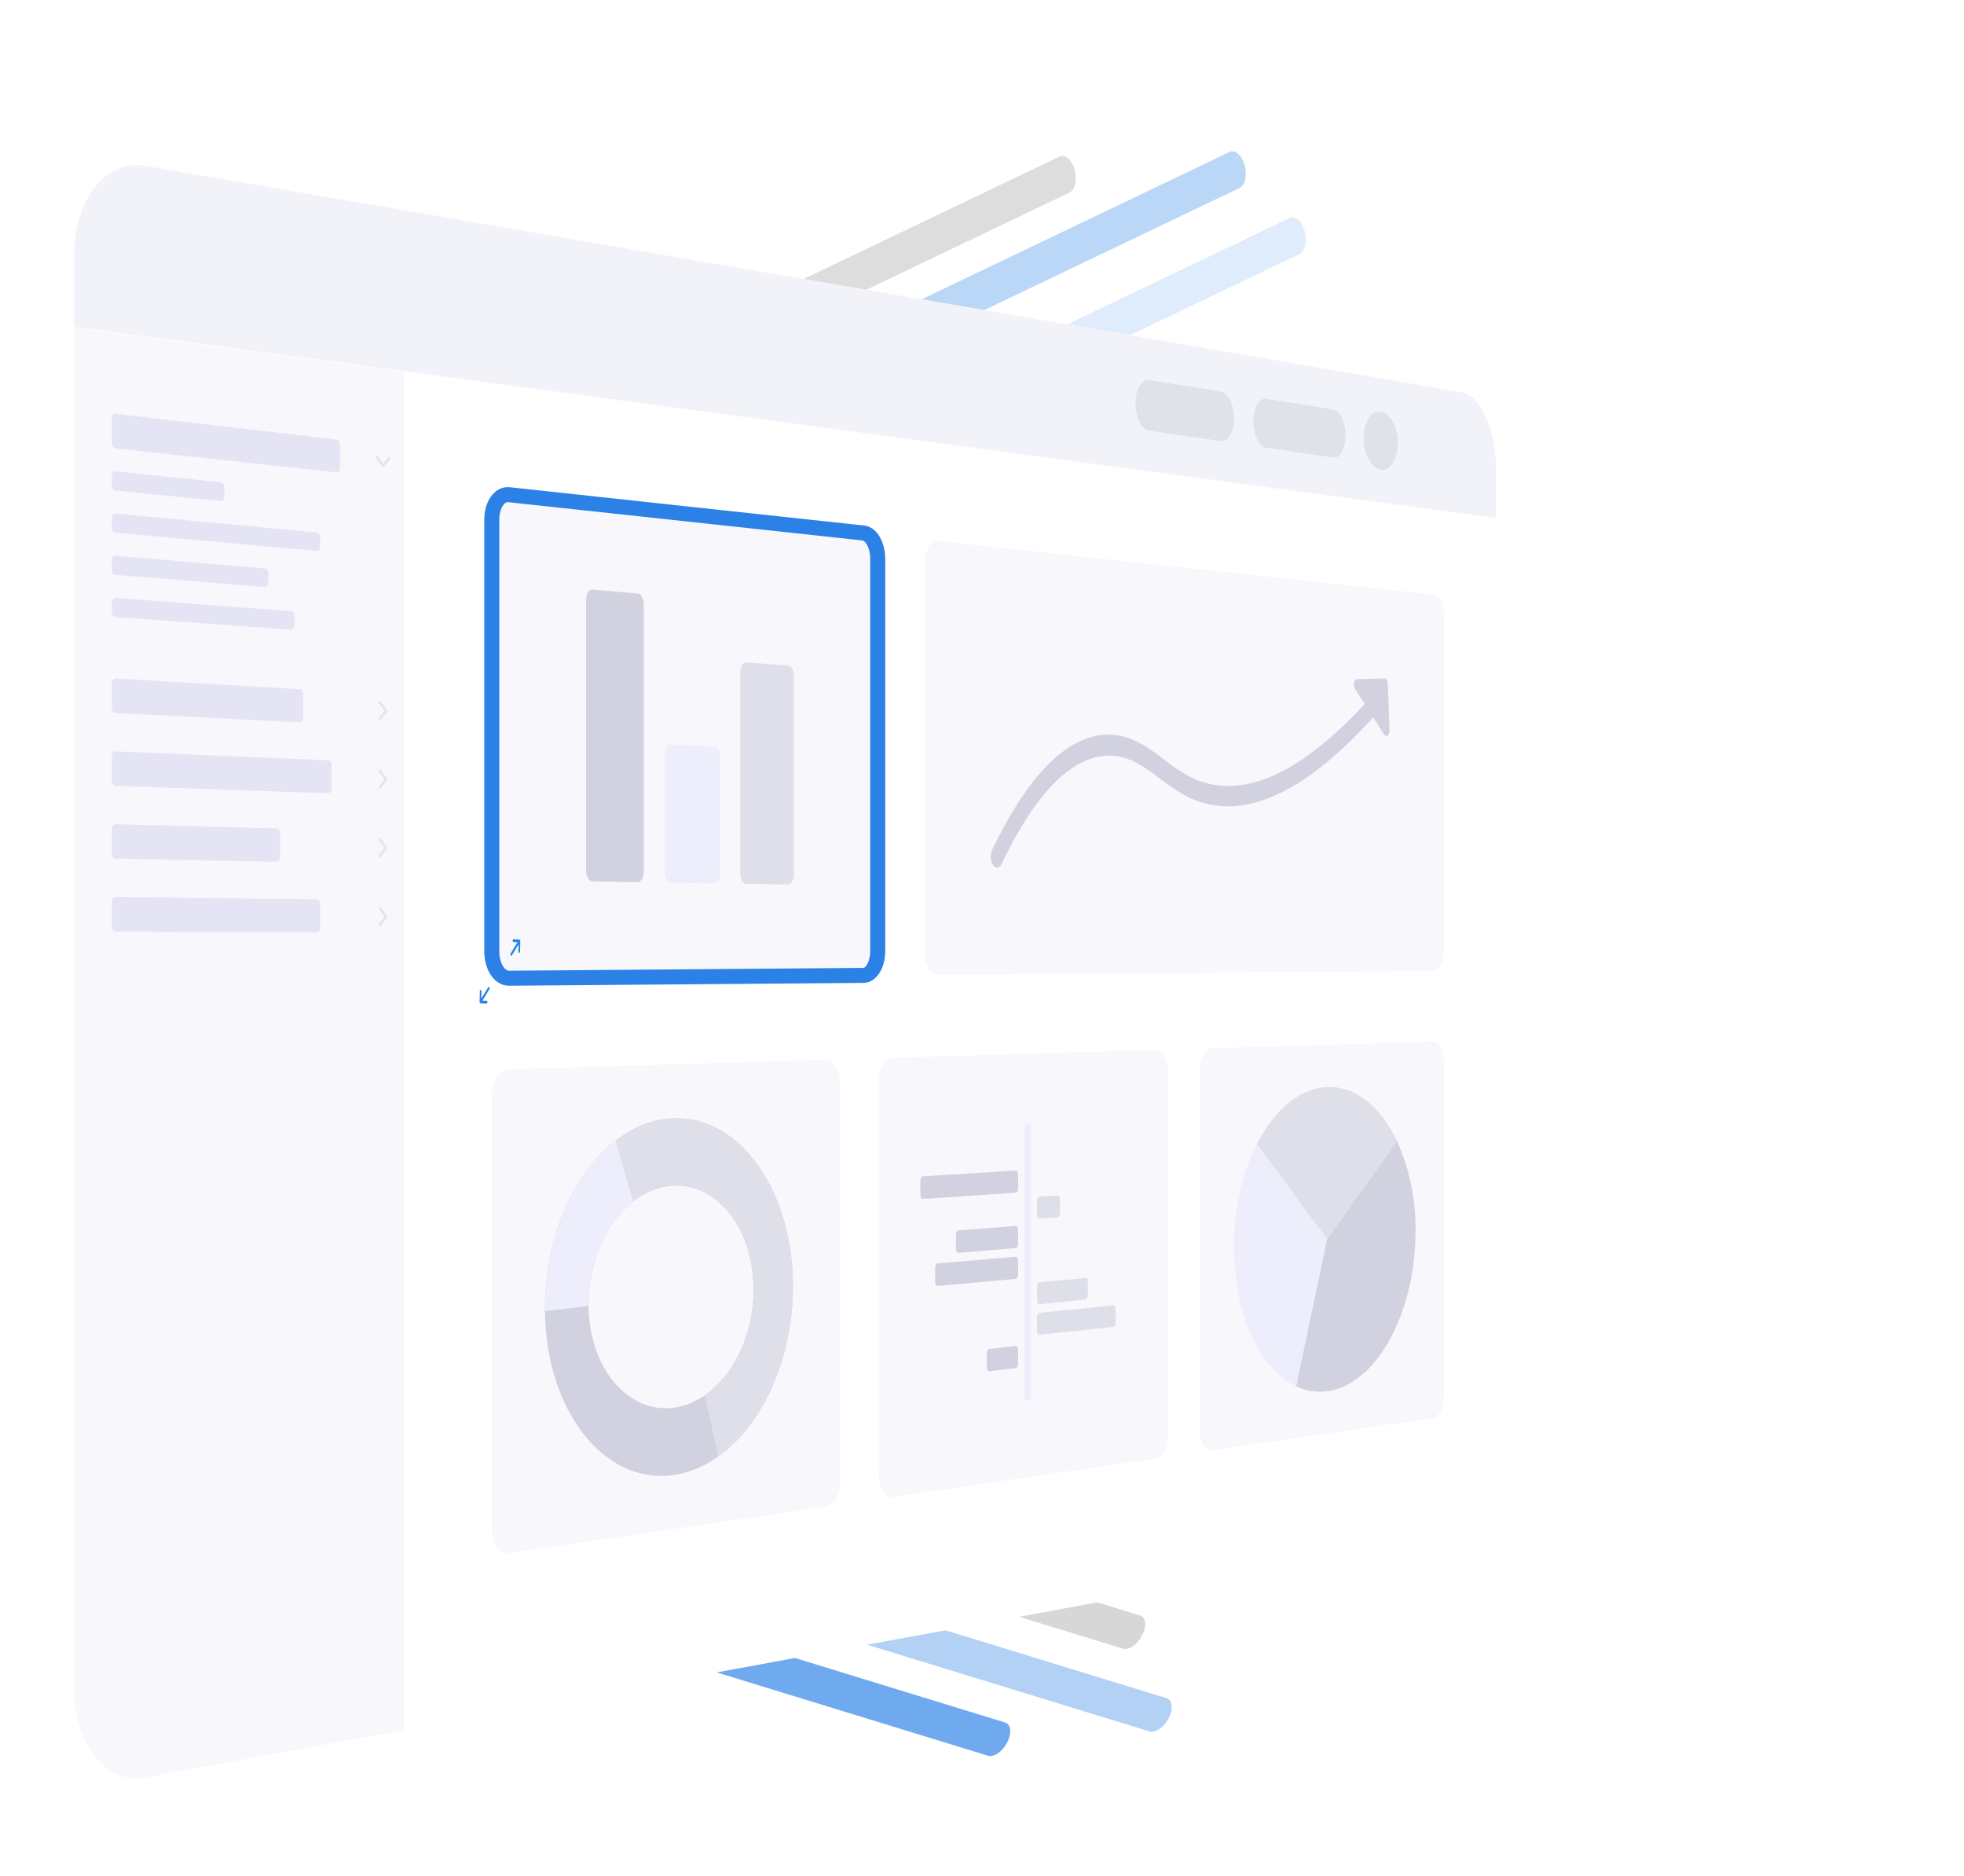 <svg xmlns="http://www.w3.org/2000/svg" viewBox="0 0 523.5 500"><style><![CDATA[.R{fill:#d1d1e0}.S{fill:#dfdfea}.T{fill:#ededfc}]]></style><defs><filter id="A"><feGaussianBlur stdDeviation="7" in="SourceAlpha"/><feOffset/><feComponentTransfer><feFuncA type="linear" slope="0.3"/></feComponentTransfer><feMerge><feMergeNode/><feMergeNode in="SourceGraphic"/></feMerge></filter></defs><g fill="#c6c6c6"><path d="M55.558 150.26L282.43 41.72c1.48-.708 3.276.866 4.01 3.517h0c.734 2.65.128 5.374-1.352 6.082L58.215 159.86c-1.48.708-3.276-.867-4.01-3.518h0c-.734-2.65-.128-5.374 1.352-6.082z" opacity=".6"/><path d="M63.462 356.77L303.88 430.6c1.57.482 1.823 2.856.567 5.3h0c-1.256 2.447-3.546 4.04-5.115 3.558L58.914 365.63c-1.57-.482-1.822-2.856-.567-5.3h0c1.253-2.45 3.546-4.043 5.115-3.56z" opacity=".7"/></g><g fill="#2b81e5"><path d="M27.494 385.3l240.417 73.835c1.57.48 1.823 2.856.567 5.3h0c-1.256 2.447-3.546 4.04-5.115 3.558L22.946 394.158c-1.57-.48-1.823-2.856-.567-5.3h0c1.256-2.45 3.546-4.043 5.115-3.558z" opacity=".67"/><path d="M70.538 378.82l240.417 73.834c1.57.482 1.823 2.856.567 5.3h0c-1.256 2.447-3.546 4.04-5.115 3.558L66 387.682c-1.57-.482-1.823-2.856-.567-5.3h0c1.256-2.45 3.546-4.043 5.115-3.56z" opacity=".36"/><path d="M116.88 166.635L343.754 58.1c1.48-.708 3.275.867 4.01 3.517h0c.733 2.65.128 5.374-1.353 6.083L119.537 176.235c-1.48.708-3.275-.867-4.01-3.517h0c-.728-2.65-.128-5.374 1.353-6.083z" opacity=".15"/><path d="M100.875 149.04L327.748 40.5c1.48-.71 3.275.866 4.01 3.517h0c.734 2.65.128 5.374-1.352 6.082L103.532 158.64c-1.48.71-3.276-.866-4-3.517h0c-.733-2.65-.128-5.374 1.353-6.082z" opacity=".32"/></g><g filter="url(#A)"><path d="M389.462 409.28L38.75 473.78c-10.425 1.917-19-8.742-19-23.838V68.26c0-15.1 8.585-25.857 19-24.064l350.713 60.346c5.17.89 9.315 10.056 9.315 20.485v263.657c0 10.43-4.146 19.645-9.315 20.596z" fill="#fff"/></g><path d="M398.777 138.053L19.74 87.118V68.26c0-15.1 8.585-25.857 19-24.064l350.713 60.346c5.17.89 9.315 10.056 9.315 20.485z" fill="#f2f2f9"/><path d="M107.645 461.107l-68.9 12.67c-10.425 1.917-19-8.742-19-23.838V87.345l87.906 11.8z" fill="#f7f7fc"/><path d="M325.42 117.578l-19.107-2.788c-2.02-.3-3.665-3.566-3.665-7.306h0c0-3.74 1.645-6.508 3.665-6.184l19.107 3.062c1.93.3 3.5 3.507 3.5 7.143h0c0 3.635-1.56 6.355-3.5 6.073zm29.958 4.372l-17.87-2.608c-1.9-.276-3.426-3.43-3.426-7.046h0c0-3.615 1.537-6.3 3.426-6l17.87 2.865c1.807.3 3.267 3.375 3.267 6.893h0c0 3.52-1.46 6.16-3.267 5.896zm17.208-3.784c0 4.26-2.02 7.422-4.526 7.06s-4.573-4.15-4.573-8.454 2.054-7.46 4.573-7.053 4.526 4.186 4.526 8.446z" fill="#e1e1ea"/><path d="M89.746 125.918l-58.96-6.418c-.544-.06-.985-.738-.985-1.515v-6.392c0-.778.44-1.357.985-1.293l58.96 6.87c.492.057.9.7.9 1.44v6.072c0 .734-.4 1.3-.9 1.235zm-30.87 7.622l-28.1-2.8c-.544-.054-.985-.73-.985-1.506v-2.3c0-.778.44-1.362.985-1.306l28.1 2.92c.518.054.94.712.94 1.47v2.243c0 .76-.42 1.332-.94 1.28zm25.584 13.3l-53.673-4.854c-.544-.05-.985-.72-.985-1.5v-2.3c0-.778.44-1.366.985-1.315l53.673 5.08c.5.047.9.687.9 1.43v2.194c-.001.745-.403 1.3-.9 1.266zm-13.817 9.625l-39.856-3.236c-.544-.044-.985-.7-.985-1.487v-2.3c0-.778.44-1.37.985-1.324l39.856 3.4c.5.044.92.688.92 1.438v2.22c0 .754-.412 1.33-.92 1.288zm6.95 11.375l-46.806-3.367c-.544-.04-.985-.7-.985-1.478v-2.3c0-.778.44-1.374.985-1.333l46.806 3.563c.5.04.9.675.9 1.42v2.208c-.002.745-.402 1.322-.9 1.286zm2.297 24.7l-49.1-2.5c-.544-.028-.985-.68-.985-1.458v-6.392c0-.778.44-1.382.985-1.35l49.1 2.87c.5.03.906.657.906 1.4v6.124c.003.75-.405 1.332-.906 1.306zm7.597 18.902l-56.7-1.978c-.544-.02-.985-.665-.985-1.442v-6.393c0-.777.44-1.4.985-1.366l56.7 2.408c.494.02.894.638.894 1.378v6.084c0 .74-.4 1.326-.894 1.3zM73.742 229.7l-42.955-.812c-.544-.01-.985-.65-.985-1.427v-6.392c0-.777.44-1.4.985-1.382l42.955 1.138c.506.013.916.63.916 1.38v6.156c0 .75-.4 1.35-.916 1.34zm10.718 18.766l-53.673-.156c-.544 0-.985-.634-.985-1.4v-6.4c0-.778.44-1.4.985-1.4l53.673.563c.5 0 .9.6.9 1.353v6.1c-.001.74-.403 1.342-.9 1.34zM102.244 124.5l1.768-2.116a.3.3 0 0 0 .064-.194.363.363 0 0 0-.064-.208l-.13-.186a.186.186 0 0 0-.307-.035l-1.486 1.777-1.5-2.118a.227.227 0 0 0-.154-.1.175.175 0 0 0-.155.066l-.13.156a.3.3 0 0 0-.063.2.368.368 0 0 0 .063.209l1.777 2.52a.223.223 0 0 0 .154.1.175.175 0 0 0 .153-.071zm.95 64.8l-1.77-2.415a.209.209 0 0 0-.155-.092.184.184 0 0 0-.154.074l-.13.164a.35.35 0 0 0 0 .4l1.5 2.03-1.5 1.868a.319.319 0 0 0-.064.2.347.347 0 0 0 .064.205l.13.178a.206.206 0 0 0 .155.091.182.182 0 0 0 .154-.075l1.772-2.224a.317.317 0 0 0 .064-.2.35.35 0 0 0-.064-.203zm0 18.264l-1.77-2.387a.205.205 0 0 0-.155-.089.187.187 0 0 0-.154.077l-.13.165a.352.352 0 0 0 0 .4l1.5 2.005-1.5 1.892a.322.322 0 0 0-.064.2.344.344 0 0 0 .064.2l.13.175a.2.2 0 0 0 .155.089.187.187 0 0 0 .154-.077l1.772-2.253a.322.322 0 0 0 .064-.2.347.347 0 0 0-.064-.197zm0 18.266l-1.77-2.36a.2.2 0 0 0-.155-.087.192.192 0 0 0-.154.079l-.13.168a.35.35 0 0 0 0 .4l1.5 1.98-1.5 1.916a.328.328 0 0 0-.064.2.341.341 0 0 0 .064.2l.13.173a.2.2 0 0 0 .155.086.19.19 0 0 0 .154-.08l1.772-2.28a.325.325 0 0 0 .064-.2.339.339 0 0 0-.064-.196zm0 18.265l-1.77-2.33a.2.2 0 0 0-.155-.085.192.192 0 0 0-.154.082l-.13.17a.352.352 0 0 0 0 .4l1.5 1.957-1.5 1.94a.349.349 0 0 0 0 .4l.13.17a.2.2 0 0 0 .155.084.192.192 0 0 0 .154-.082l1.772-2.3a.351.351 0 0 0 0-.4z" fill="#e4e4f4"/><g fill="#f7f7fc"><path d="M230.16 259.99l-94.506.758c-2.516.02-4.564-3.158-4.564-7.1V138.5c0-3.94 2.048-6.914 4.564-6.642l94.506 10.217c2.1.227 3.8 3.31 3.8 6.887v104.52c0 3.577-1.693 6.5-3.8 6.507z" stroke="#2b81e5" stroke-miterlimit="10" stroke-width="4"/><path d="M382.162 258.77l-132.036 1.06c-2.023.016-3.67-2.835-3.67-6.367V150.23c0-3.532 1.647-6.218 3.67-6l132.036 14.27c1.516.164 2.742 2.763 2.742 5.806v88.927c-.004 3.047-1.226 5.524-2.742 5.536zM220.1 401.593l-84.448 12.332c-2.516.367-4.564-2.528-4.564-6.47V292.3c0-3.94 2.048-7.2 4.564-7.272l84.448-2.526c2.138-.064 3.865 2.813 3.865 6.425v105.56c.002 3.613-1.725 6.793-3.865 7.106zm87.95-12.843l-70.1 10.235c-2.073.3-3.76-2.35-3.76-5.926v-104.5c0-3.576 1.686-6.526 3.76-6.588l70.1-2.1c1.787-.053 3.23 2.582 3.23 5.885V382.3c0 3.3-1.444 6.188-3.23 6.45zm74.055-10.816L323 386.565c-1.737.254-3.15-2.193-3.15-5.466v-95.65c0-3.273 1.414-5.97 3.15-6.02l59.1-1.767c1.516-.046 2.742 2.385 2.742 5.428v88.933c.005 3.043-1.22 5.7-2.737 5.9z"/></g><path d="M169.913 235.128l-11.956-.186c-.953-.015-1.726-1.26-1.726-2.78V159.75c0-1.52.773-2.686 1.726-2.6l11.956 1.04c.93.08 1.683 1.362 1.683 2.86v71.39c.004 1.496-.753 2.7-1.683 2.686z" class="R"/><path d="M190.35 235.445l-11.5-.18c-.916-.014-1.66-1.234-1.66-2.726v-31.46c0-1.49.743-2.663 1.66-2.617l11.5.576c.9.045 1.62 1.273 1.62 2.744v31.025c0 1.47-.725 2.652-1.62 2.638z" class="T"/><path d="M210.025 235.75l-11.076-.172c-.882-.014-1.6-1.21-1.6-2.674V179.1c0-1.463.716-2.6 1.6-2.534l11.076.8c.862.062 1.56 1.283 1.56 2.726v53.07c0 1.442-.698 2.6-1.56 2.588z" class="S"/><g class="R"><path d="M265.74 231.257a1.346 1.346 0 0 1-1.05-.7 4.582 4.582 0 0 1-.2-4.075c9.537-19.783 19.635-29.995 29.984-30.63 6.52-.4 11.25 3.168 15.777 6.585a53.216 53.216 0 0 0 6.1 4.175c13.506 7.493 29.977.378 48.645-20.324.623-.69 1.43-.23 1.8 1.02a4.146 4.146 0 0 1-.449 3.521c-19.274 21.5-36.46 28.884-50.765 21.032a54.7 54.7 0 0 1-6.381-4.322c-4.434-3.317-8.66-6.477-14.524-6.087-9.46.636-18.784 10.246-27.692 28.806-.32.667-.784 1.007-1.245.997z"/><path d="M361.7 181.035l7.292-.195c.48-.012.893.643.924 1.464l.455 12.355c.05 1.323-.86 2.027-1.443 1.115l-7.758-12.16c-.6-.93-.256-2.558.53-2.58zM179.328 393.2c-18.524 2.456-34.075-17.5-34.075-44.557s15.55-49.75 34.075-50.552c17.9-.777 32.027 19.3 32.027 44.737s-14.126 48-32.027 50.372zm0-77.164c-12.267.738-22.457 14.914-22.457 31.585s10.2 29.054 22.457 27.634c12-1.388 21.548-15.5 21.548-31.5s-9.558-28.44-21.548-27.72z"/></g><path d="M191.443 388.247l-3.6-16.32c7.955-5.51 13.032-16.547 13.032-28.185 0-16-9.558-28.436-21.548-27.714-12.267.738-22.457 14.914-22.457 31.585l-11.618 1.022c0-27.06 15.55-49.75 34.075-50.552 17.9-.777 32.027 19.3 32.027 44.737.001 19.002-7.724 36.77-19.91 45.428z" class="S"/><path d="M145.258 349.5l-.005-.88c0-18.538 7.294-35.694 18.834-44.617l4.65 16.292c-7.288 5.77-11.866 16.256-11.866 27.3v.52z" class="T"/><path d="M271.37 313.112v3.626c0 .622-.283 1.145-.633 1.17L246 319.583c-.368.025-.666-.472-.666-1.11v-3.722c0-.64.3-1.175.666-1.2l24.735-1.527c.353-.023.636.467.636 1.09z" class="R"/><path d="M274.316 373.242l-.73.09c-.29.036-.523-.353-.523-.87V300.68c0-.516.234-.946.523-.96l.73-.036c.288-.014.522.392.522.908v71.653c0 .515-.238.962-.522.998z" class="T"/><path d="M271.37 327.87v3.625c0 .622-.283 1.15-.633 1.18l-15.27 1.266c-.36.03-.653-.46-.653-1.09v-3.687c0-.633.292-1.168.653-1.2l15.27-1.174c.35-.023.633.46.633 1.082z" class="R"/><path d="M282.56 319.7v3.584c0 .615-.276 1.134-.618 1.16l-4.89.368c-.346.026-.626-.454-.626-1.073v-3.607c0-.62.28-1.14.626-1.164l4.89-.34c.342-.02.618.458.618 1.07z" class="S"/><path d="M271.37 336.067v3.625c0 .622-.283 1.152-.633 1.184l-20.815 1.9c-.365.034-.66-.455-.66-1.09v-3.708c0-.636.3-1.177.66-1.208l20.815-1.776c.35-.03.633.452.633 1.074z" class="R"/><path d="M289.975 341.7v3.556c0 .6-.273 1.13-.6 1.165l-12.314 1.218c-.346.034-.626-.44-.626-1.06v-3.6c0-.62.28-1.147.626-1.18l12.314-1.144c.334-.03.6.438.6 1.053zm7.385 7.28v3.53c0 .606-.268 1.125-.6 1.16l-19.707 2.115c-.346.037-.626-.435-.626-1.054v-3.606c0-.62.28-1.15.626-1.184l19.707-2c.332-.03.6.434.6 1.04z" class="S"/><path d="M271.37 359.84v3.625c0 .622-.283 1.16-.633 1.2l-7.08.82c-.355.04-.643-.434-.643-1.06v-3.657c0-.627.288-1.167.643-1.206l7.08-.777c.35-.038.633.435.633 1.057z" class="R"/><path d="M377.278 328.223c0 21.79-10.38 40.84-23.528 42.595-13.55 1.807-24.84-15.336-24.84-38.34s11.3-42.134 24.84-42.7c13.15-.56 23.528 16.664 23.528 38.456z" class="T"/><path d="M372.384 304.2c-4.26-9.06-10.973-14.758-18.634-14.432-7.372.313-14.084 6.13-18.68 15.138l18.68 25.387z" class="S"/><path d="M372.384 304.2a57.1 57.1 0 0 1 4.894 24.024c0 21.79-10.38 40.84-23.528 42.595a14.675 14.675 0 0 1-8.258-1.3l8.258-39.224z" class="R"/><path d="M138.488 250.433l-1.607-.1c-.12-.007-.22.157-.225.367s.1.386.2.393l1.082.064-1.8 2.945a.6.6 0 0 0-.011.538c.083.153.22.16.3.017l1.8-2.945-.035 1.888c0 .2.1.384.2.4s.22-.157.224-.367l.053-2.8c.001-.205-.1-.384-.2-.4zm-10.433 17.014l1.635.07c.122 0 .224-.162.228-.374s-.1-.387-.213-.392l-1.1-.047 1.83-3a.6.6 0 0 0 .01-.541c-.083-.153-.223-.16-.312-.014l-1.83 3 .036-1.907c0-.212-.092-.388-.214-.393s-.225.16-.23.373l-.054 2.834c-.005.2.1.388.214.393z" fill="#2b81e5"/></svg>